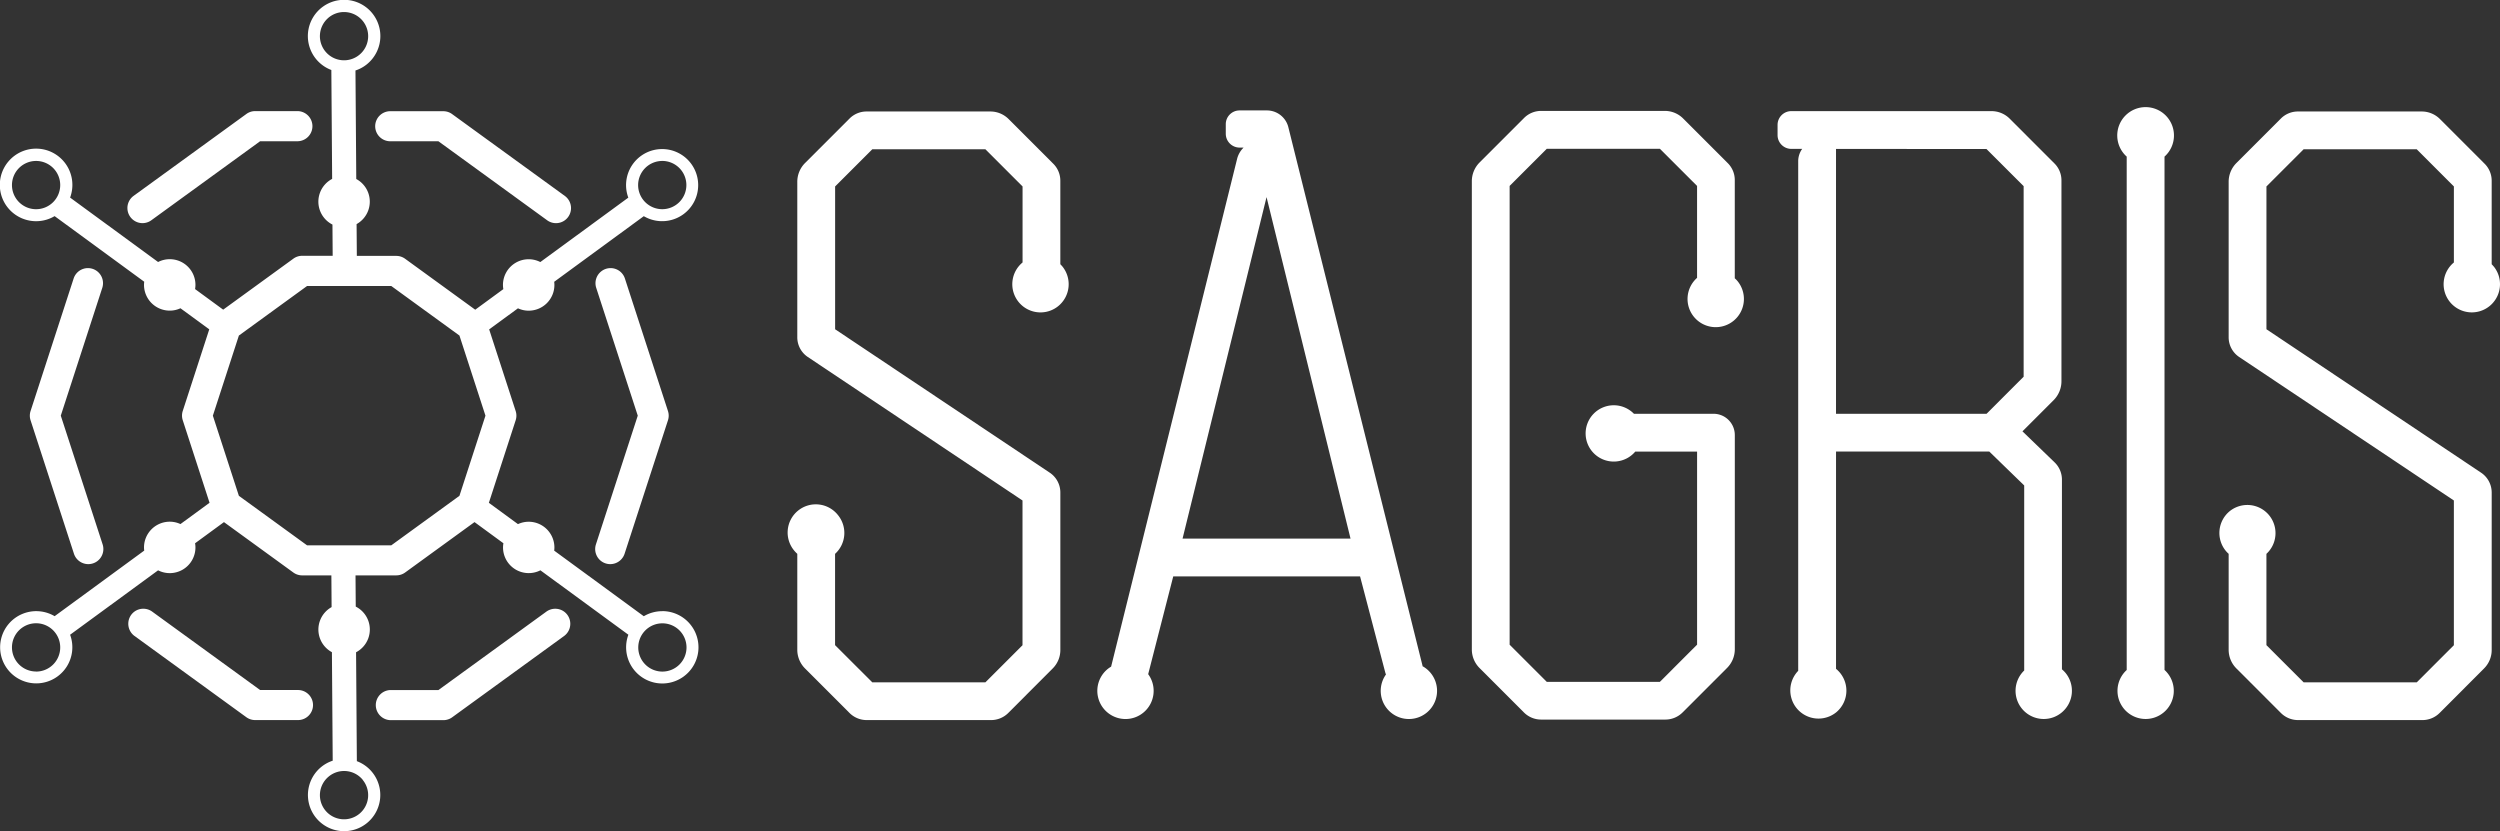 <svg xmlns="http://www.w3.org/2000/svg" width="144.141" height="47.93" viewBox="0 0 144.141 47.93"><rect x="0" y="0" width="144.141" height="47.93" fill="#333333" stroke="none"/><defs><style>.a{fill:#ffffff;}</style></defs><g transform="translate(-265.018 -89.079)"><g transform="translate(265.018 89.079)"><g transform="translate(45.435 6.201)"><path class="a" d="M368.716,126.631V97.036a1.635,1.635,0,1,0-2.18,0v29.6a1.623,1.623,0,1,0,2.347.172A1.737,1.737,0,0,0,368.716,126.631Z" transform="translate(-289.353 -94.207)"/><path class="a" d="M366.189,126.562V115.626a1.382,1.382,0,0,0-.406-.98l-.006-.006-1.864-1.8,1.8-1.8a1.547,1.547,0,0,0,.448-1.087V98.372a1.373,1.373,0,0,0-.406-.98l-2.574-2.575a1.488,1.488,0,0,0-1.059-.439H350.586a.794.794,0,0,0-.793.793v.591a.794.794,0,0,0,.793.793h.627a1.213,1.213,0,0,0-.23.713v29.381a1.625,1.625,0,0,0,2.181,2.4,1.622,1.622,0,0,0,0-2.515V114.006H362l2.013,1.955v10.669a1.624,1.624,0,0,0,.966,2.787,1.479,1.479,0,0,0,.163.008,1.613,1.613,0,0,0,1.028-.369h0a1.626,1.626,0,0,0,.226-2.287A1.721,1.721,0,0,0,366.189,126.562Zm-4.351-30,2.143,2.142v10.986l-2.141,2.141h-8.677V96.558Z" transform="translate(-292.74 -94.172)"/><path class="a" d="M350.373,104.017c0-.019,0-.037,0-.057v-5.6a1.376,1.376,0,0,0-.4-.979l-2.575-2.575a1.487,1.487,0,0,0-1.058-.439h-7.132a1.384,1.384,0,0,0-.985.409l-2.559,2.559a1.53,1.53,0,0,0-.451,1.089v26.991a1.509,1.509,0,0,0,.446,1.075l2.555,2.557a1.4,1.4,0,0,0,.995.413h0c.873,0,3.281,0,7.159,0h0a1.406,1.406,0,0,0,1-.415l2.558-2.559a1.526,1.526,0,0,0,.449-1.083V113.055a1.227,1.227,0,0,0-1.226-1.226h-4.59a1.623,1.623,0,1,0,.075,2.182H348.2V125.14l-2.146,2.146h-6.52l-2.142-2.142V98.692l2.142-2.142h6.522l2.143,2.142v5.3a1.625,1.625,0,1,0,2.331.186A1.527,1.527,0,0,0,350.373,104.017Z" transform="translate(-295.787 -94.173)"/><path class="a" d="M336.1,126.388l0-.029-7.734-31.04a1.275,1.275,0,0,0-1.242-.974h-1.575a.794.794,0,0,0-.792.793v.55a.8.8,0,0,0,.794.8h.232l-.011.012h0a1.369,1.369,0,0,0-.363.643l-7.263,29.271a1.582,1.582,0,0,0-.2.138,1.625,1.625,0,0,0,.87,2.874,1.476,1.476,0,0,0,.163.008,1.61,1.61,0,0,0,1.026-.369h0a1.625,1.625,0,0,0,.278-2.217l1.445-5.637H332.5l1.448,5.524a.973.973,0,0,0,.045.131,1.624,1.624,0,0,0,2.351,2.2h0a1.624,1.624,0,0,0-.237-2.674Zm-13.835-7.356,4.843-19.69,4.842,19.69Z" transform="translate(-299.518 -94.179)"/><path class="a" d="M318.3,103.2h0V98.388a1.377,1.377,0,0,0-.406-.98l-2.574-2.575a1.487,1.487,0,0,0-1.059-.438h-7.13a1.385,1.385,0,0,0-.985.407l-2.561,2.561a1.53,1.53,0,0,0-.451,1.088v8.964a1.364,1.364,0,0,0,.607,1.135l12.378,8.273v8.345l-2.141,2.141h-6.52l-2.146-2.145V119.9h0a1.626,1.626,0,0,0,.168-2.234,1.625,1.625,0,1,0-2.512,2.061,1.707,1.707,0,0,0,.166.172h0v5.528a1.524,1.524,0,0,0,.448,1.083h0l2.558,2.559a1.4,1.4,0,0,0,1,.415h0c.057,0,5.647,0,7.161,0h0a1.4,1.4,0,0,0,1-.413l2.558-2.562a1.5,1.5,0,0,0,.442-1.068l0-9.079a1.374,1.374,0,0,0-.611-1.142l-12.375-8.269V98.717l2.143-2.143h6.522l2.142,2.143V103.1a1.625,1.625,0,0,0,.874,2.871,1.479,1.479,0,0,0,.163.008,1.613,1.613,0,0,0,1.028-.369h0a1.627,1.627,0,0,0,.226-2.287C318.377,103.282,318.339,103.242,318.3,103.2Z" transform="translate(-302.6 -94.168)"/><path class="a" d="M386.674,103.325a1.552,1.552,0,0,0-.111-.123h0V98.388a1.377,1.377,0,0,0-.406-.98l-2.574-2.575a1.487,1.487,0,0,0-1.059-.438h-7.13a1.385,1.385,0,0,0-.985.407l-2.56,2.561a1.53,1.53,0,0,0-.451,1.088v8.964a1.364,1.364,0,0,0,.607,1.135l12.378,8.273v8.345l-2.141,2.141h-6.52l-2.146-2.145V119.9a1.624,1.624,0,0,0-2.118-2.46,1.626,1.626,0,0,0-.226,2.287,1.706,1.706,0,0,0,.166.172h0v5.528a1.524,1.524,0,0,0,.449,1.083h0l2.558,2.559a1.4,1.4,0,0,0,1,.415h0c.056,0,5.646,0,7.159,0h0a1.4,1.4,0,0,0,1-.413l2.558-2.562a1.5,1.5,0,0,0,.442-1.068v-9.079a1.375,1.375,0,0,0-.612-1.142l-12.375-8.269V98.717l2.143-2.143h6.522l2.142,2.143V103.1a1.624,1.624,0,0,0,.875,2.87,1.456,1.456,0,0,0,.162.008,1.626,1.626,0,0,0,1.254-2.656Z" transform="translate(-288.337 -94.168)"/></g><path class="a" d="M282.911,95.254h0a.869.869,0,0,0,.869.862h2.776l6.268,4.554a.867.867,0,0,0,1.024,0h0a.869.869,0,0,0,0-1.4l-6.5-4.72a.862.862,0,0,0-.51-.167H283.78A.869.869,0,0,0,282.911,95.254Z" transform="translate(-261.279 -87.971)"/><path class="a" d="M293.758,118.765h0a.87.87,0,0,0,1.341-.433l2.5-7.691a.865.865,0,0,0,0-.537l-2.482-7.638a.868.868,0,0,0-1.34-.432h0a.87.87,0,0,0-.314.97l2.395,7.368-2.412,7.422A.871.871,0,0,0,293.758,118.765Z" transform="translate(-259.087 -86.407)"/><path class="a" d="M281.788,123.66h0a.868.868,0,0,0-.868-.863h-2.183l-6.222-4.52a.871.871,0,0,0-1.025,0h0a.87.87,0,0,0,0,1.4l6.452,4.687a.869.869,0,0,0,.51.166h2.466A.868.868,0,0,0,281.788,123.66Z" transform="translate(-263.74 -83.013)"/><path class="a" d="M293.8,118.278h0a.871.871,0,0,0-1.025,0l-6.222,4.52h-2.743a.869.869,0,0,0-.869.875h0a.869.869,0,0,0,.869.862h3.026a.869.869,0,0,0,.51-.166l6.452-4.687A.87.87,0,0,0,293.8,118.278Z" transform="translate(-261.274 -83.013)"/><path class="a" d="M270.306,102.034h0a.868.868,0,0,0-1.34.432l-2.482,7.638a.865.865,0,0,0,0,.537l2.5,7.691a.87.87,0,0,0,1.341.433h0a.871.871,0,0,0,.313-.971l-2.412-7.422L270.619,103A.869.869,0,0,0,270.306,102.034Z" transform="translate(-264.721 -86.407)"/><path class="a" d="M271.452,100.669h0a.867.867,0,0,0,1.024,0l6.268-4.554h2.149a.869.869,0,0,0,.869-.875h0a.87.87,0,0,0-.869-.863h-2.432a.861.861,0,0,0-.51.167l-6.5,4.72A.869.869,0,0,0,271.452,100.669Z" transform="translate(-263.748 -87.971)"/><path class="a" d="M303.2,124.318a2.075,2.075,0,0,0-1.063.291l-5.166-3.782a1.521,1.521,0,0,0,.012-.184,1.484,1.484,0,0,0-1.483-1.482,1.466,1.466,0,0,0-.618.137l-1.678-1.228,1.545-4.758a.866.866,0,0,0,0-.537l-1.528-4.705,1.661-1.215a1.467,1.467,0,0,0,.618.137,1.484,1.484,0,0,0,1.483-1.483,1.518,1.518,0,0,0-.012-.183l5.166-3.783a2.079,2.079,0,1,0-.893-1.069l-5.073,3.714a1.481,1.481,0,0,0-2.154,1.32,1.435,1.435,0,0,0,.022.241l-1.621,1.187L288.377,104a.865.865,0,0,0-.511-.167h-2.274L285.578,102a1.482,1.482,0,0,0-.019-2.6l-.046-6.257a2.055,2.055,0,0,0,.667-.365h0a2.09,2.09,0,1,0-2.058.337l.046,6.279a1.481,1.481,0,0,0,.018,2.633l.013,1.8h-1.757a.865.865,0,0,0-.511.167l-4.045,2.939-1.621-1.187a1.435,1.435,0,0,0,.022-.241,1.481,1.481,0,0,0-2.154-1.32l-5.073-3.714a2.092,2.092,0,1,0-.893,1.069l5.167,3.783a1.313,1.313,0,0,0-.013.183,1.485,1.485,0,0,0,1.483,1.483,1.462,1.462,0,0,0,.618-.137l1.661,1.215-1.528,4.705a.866.866,0,0,0,0,.537l1.545,4.758-1.678,1.228a1.462,1.462,0,0,0-.618-.137,1.485,1.485,0,0,0-1.483,1.482,1.316,1.316,0,0,0,.013.184l-5.167,3.782a2.082,2.082,0,1,0,.893,1.07l5.073-3.714a1.481,1.481,0,0,0,2.154-1.321,1.432,1.432,0,0,0-.022-.239l1.666-1.22,4,2.906a.872.872,0,0,0,.511.166h1.682l.013,1.828a1.482,1.482,0,0,0,.018,2.6l.046,6.256a2.07,2.07,0,0,0-.667.366h0a2.086,2.086,0,1,0,3.4,1.818,2.084,2.084,0,0,0-1.341-2.157l-.045-6.279a1.481,1.481,0,0,0-.019-2.633l-.013-1.8h2.35a.872.872,0,0,0,.511-.166l4-2.906,1.666,1.22a1.432,1.432,0,0,0-.022.239,1.481,1.481,0,0,0,2.154,1.321l5.073,3.714a2.086,2.086,0,1,0,1.956-1.361Zm0-25.96a1.391,1.391,0,1,1-1.39,1.39A1.393,1.393,0,0,1,303.2,98.359Zm-19.422-6.312a1.391,1.391,0,0,1,1.072-2.273,1.338,1.338,0,0,1,.139.007,1.391,1.391,0,1,1-1.211,2.266ZM267.1,101.141a1.391,1.391,0,1,1,1.39-1.392A1.392,1.392,0,0,1,267.1,101.141Zm0,26.655a1.391,1.391,0,1,1,1.39-1.391A1.392,1.392,0,0,1,267.1,127.8Zm18.829,6.247a1.391,1.391,0,1,1-1.957-.193h0A1.391,1.391,0,0,1,285.934,134.042Zm1.65-13.523h-4.858l-3.93-2.854-1.5-4.621,1.5-4.619,3.93-2.856h4.858l3.929,2.856,1.5,4.619-1.5,4.621ZM303.2,127.8A1.391,1.391,0,1,1,304.6,126.4,1.392,1.392,0,0,1,303.2,127.8Z" transform="translate(-265.018 -89.079)"/></g></g></svg>